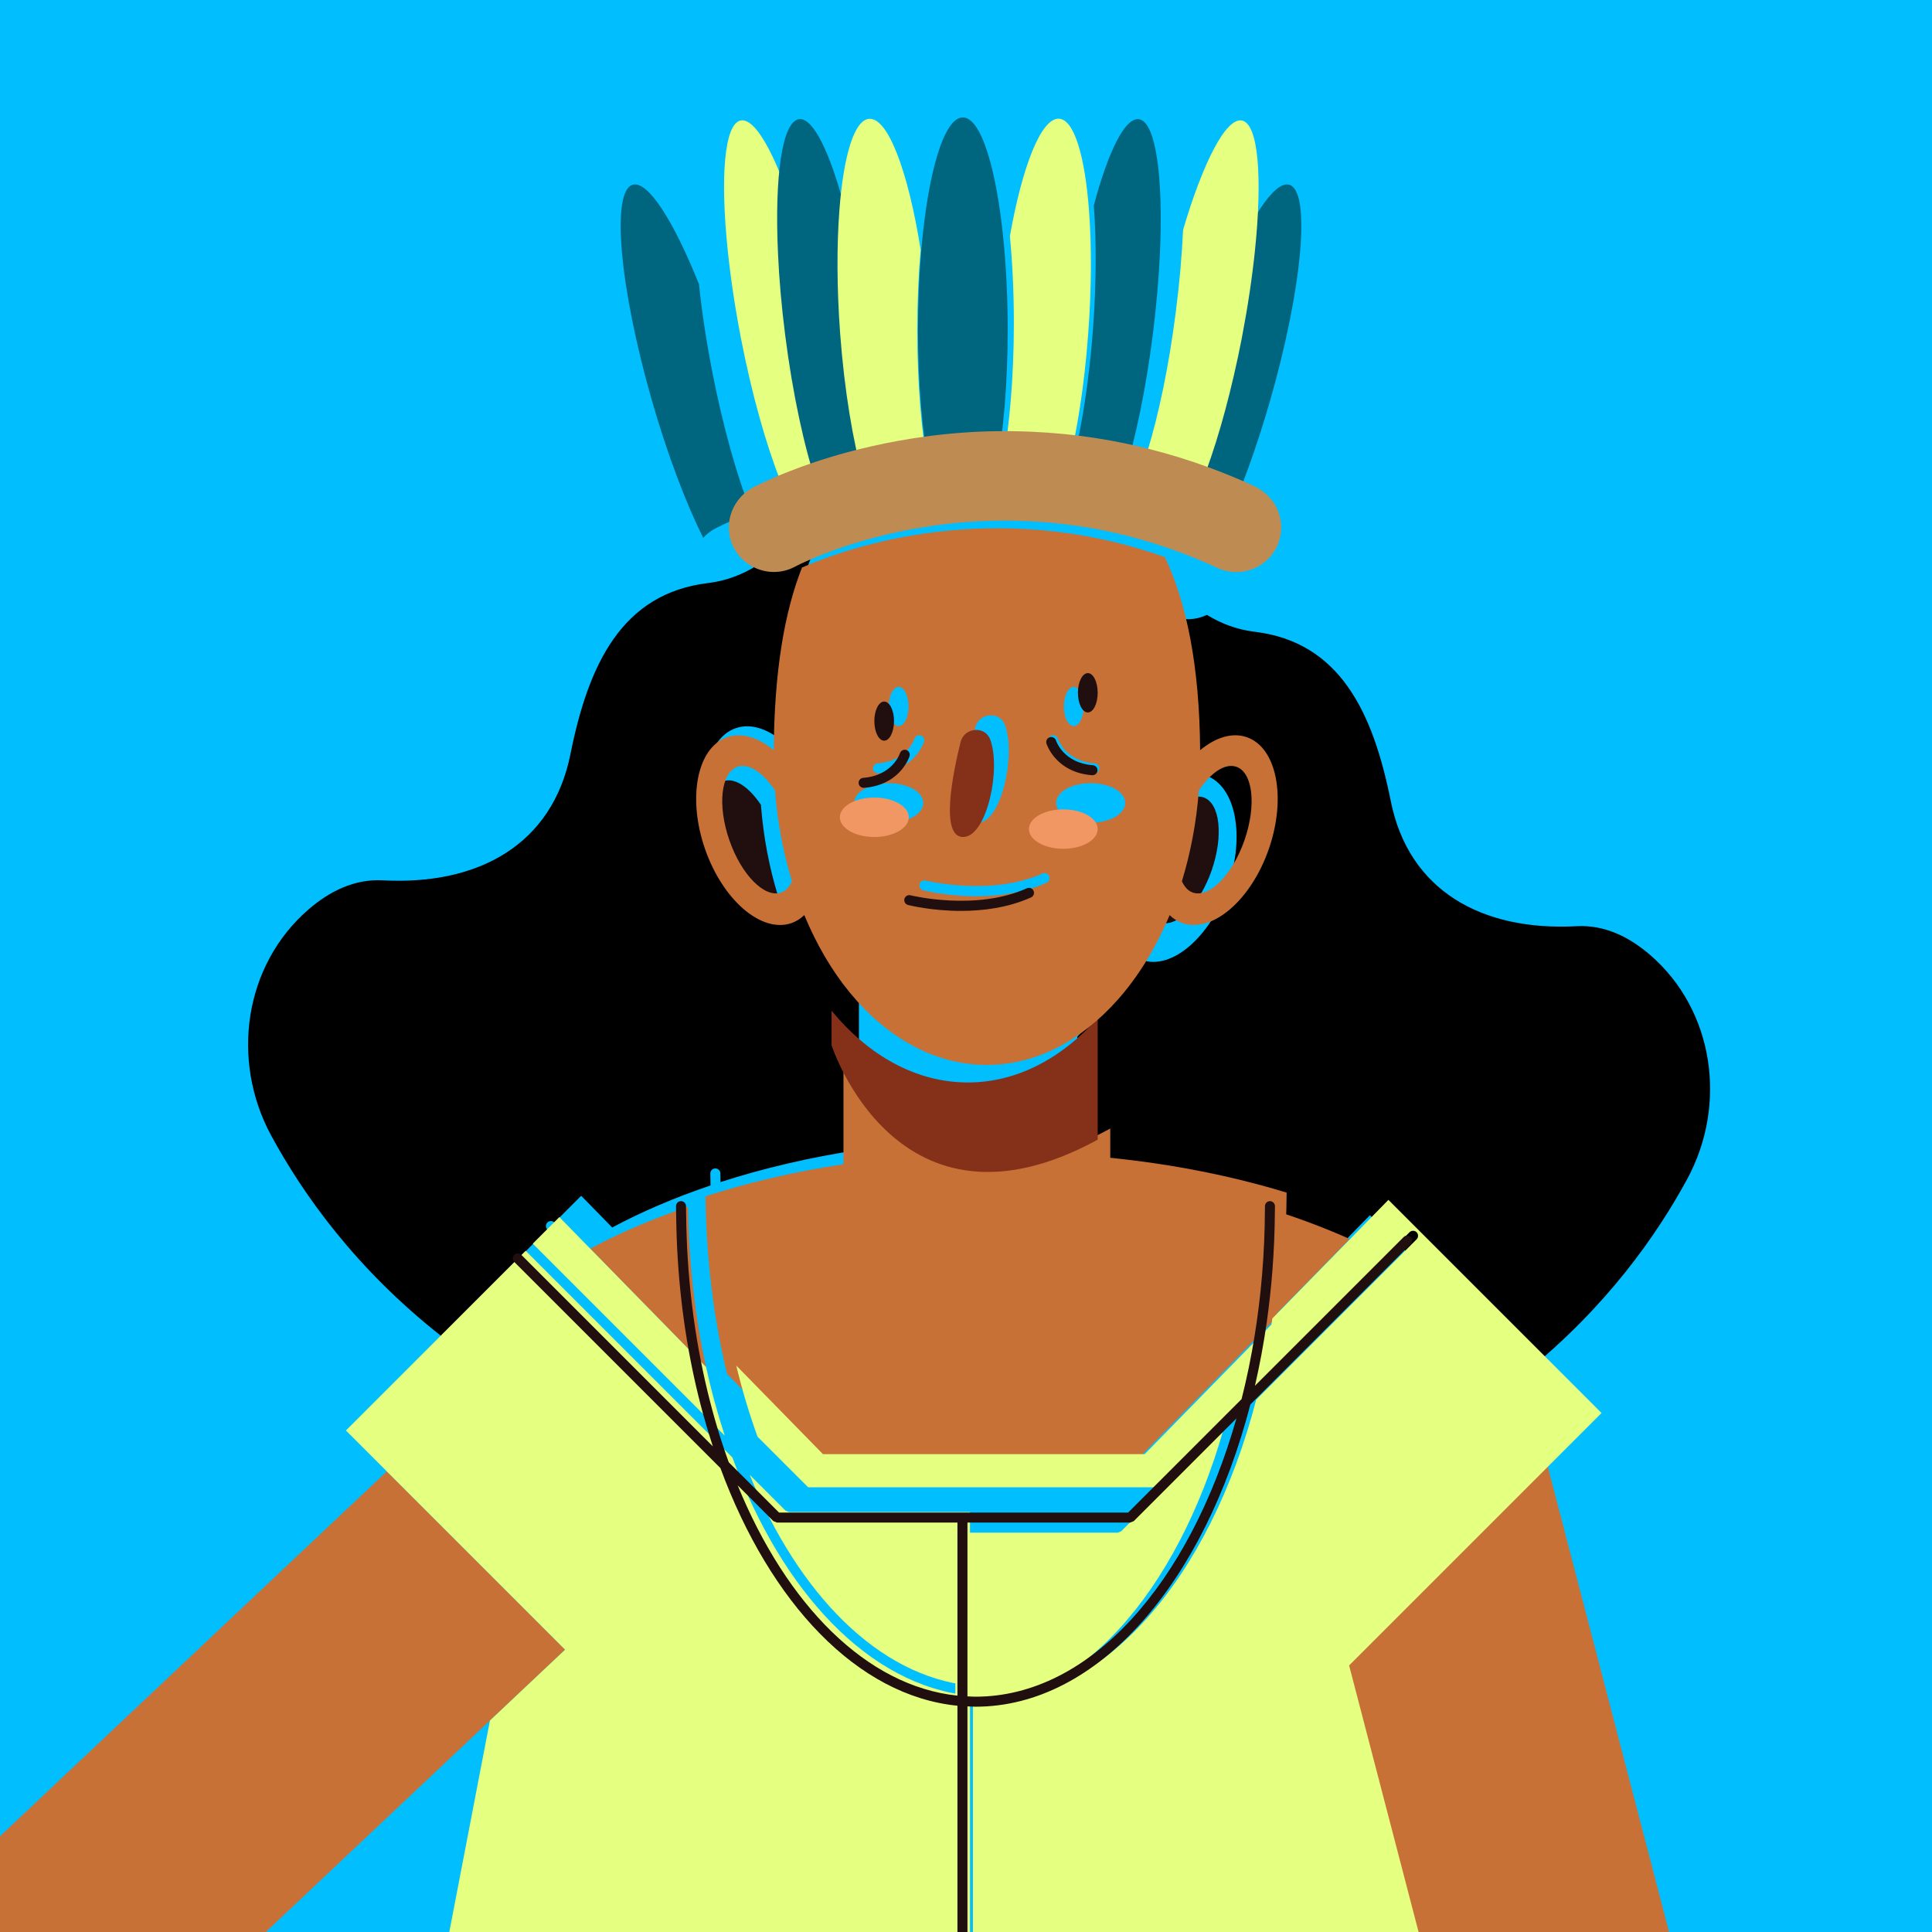 <?xml version="1.0" encoding="UTF-8" standalone="no"?>
<!-- Created with Inkscape (http://www.inkscape.org/) -->

<svg
   width="500"
   height="500"
   viewBox="0 0 500 500"
   version="1.1"
   id="svg348"
   inkscape:version="1.1 (c68e22c387, 2021-05-23)"
   sodipodi:docname="canvas.svg"
   xmlns:inkscape="http://www.inkscape.org/namespaces/inkscape"
   xmlns:sodipodi="http://sodipodi.sourceforge.net/DTD/sodipodi-0.dtd"
   xmlns="http://www.w3.org/2000/svg"
   xmlns:svg="http://www.w3.org/2000/svg">
  <sodipodi:namedview
     id="namedview350"
     pagecolor="#ffffff"
     bordercolor="#666666"
     borderopacity="1.0"
     inkscape:pageshadow="2"
     inkscape:pageopacity="0.0"
     inkscape:pagecheckerboard="true"
     inkscape:document-units="px"
     showgrid="false"
     units="px"
     scale-x="3.88"
     inkscape:showpageshadow="false"
     inkscape:zoom="0.5"
     inkscape:cx="-256"
     inkscape:cy="309"
     inkscape:window-width="1366"
     inkscape:window-height="705"
     inkscape:window-x="-8"
     inkscape:window-y="-8"
     inkscape:window-maximized="1"
     inkscape:current-layer="svg348"
     showguides="true"
     inkscape:guide-bbox="true">
    <sodipodi:guide
       position="330.926,474.544"
       orientation="0,-1"
       id="guide899" />
    <sodipodi:guide
       position="249.962,774.357"
       orientation="1,0"
       id="guide25349" />
    <sodipodi:guide
       position="520.431,0.783"
       orientation="0,-1"
       id="guide39516" />
  </sodipodi:namedview>
  <!-- Layer 1 starts here -->
  <g
     inkscape:label="Layer 1"
     inkscape:groupmode="layer"
     id="layer1">
    <rect
       style="fill:#01BEFE;stroke-width:0;stroke-miterlimit:4;stroke-dasharray:none"
       id="rect2109"
       width="500"
       height="500"
       x="0"
       y="0" />
  </g>
  <!-- Layer 1 ends here --><!-- Layer 2 starts here --><defs
     id="defs345">
    <clipPath
       clipPathUnits="userSpaceOnUse"
       id="clipPath50">
      <path
         d="m 5277.23,36063.9 c -2.39,-6.5 -870.14,-2128.1 712.73,-2981.6 60.59,-93.3 267.28,-333.2 766.79,-270.8 149.08,-143.2 343.89,-182.4 538.71,-133.1 89.69,-43.3 301.73,-124.7 554.75,-75.4 252.43,-49.3 464.46,32.1 554.15,75.4 197.19,-49.9 391.41,-8.3 538.71,133.1 499.51,-62.4 706.2,177.5 767.38,270.8 1582.85,853.5 714.55,2975.1 712.15,2981.6 -232.2,599.3 -740.07,924.2 -1260.96,1098.8 -509.61,170.5 -1031.69,196 -1311.43,194.8 -280.35,1.2 -802.43,-24.3 -1311.44,-194.8 -553.56,-185.3 -1028.72,-499.5 -1261.54,-1098.8 z"
         clip-rule="evenodd"
         id="path48" />
    </clipPath>
    <clipPath
       clipPathUnits="userSpaceOnUse"
       id="clipPath296">
      <path
         d="m 11350.3,36063.9 c -2.3,-6.5 -870.1,-2128.1 712.8,-2981.6 60.6,-93.3 267.8,-333.2 766.8,-270.8 149,-143.2 344.5,-182.4 539.3,-133.1 89.1,-43.3 301.7,-124.7 554.1,-75.4 253,-49.3 465.1,32.1 554.2,75.4 197.2,-49.9 392,-8.3 539.3,133.1 499.5,-62.4 706.2,177.5 766.8,270.8 1582.8,853.5 715.1,2975.1 712.7,2981.6 -232.8,599.3 -740.1,924.2 -1261.5,1098.8 -509.1,170.5 -1031.1,196 -1311.5,194.8 -280.3,1.2 -801.8,-24.3 -1311.4,-194.8 -553,-185.3 -1028.7,-499.5 -1261.6,-1098.8 z"
         clip-rule="evenodd"
         id="path294" />
    </clipPath>
    <clipPath
       clipPathUnits="userSpaceOnUse"
       id="clipPath4324">
      <path
         d="m 17428.2,36063.9 c -2.4,-6.5 -870.7,-2128.1 712.2,-2981.6 60.5,-93.3 267.8,-333.2 766.7,-270.8 149.7,-143.2 344.5,-182.4 539.3,-133.1 89.1,-43.3 301.8,-124.7 554.2,-75.4 253,-49.3 465.1,32.1 554.7,75.4 196.6,-49.9 391.4,-8.3 538.7,133.1 499.6,-62.4 706.3,177.5 766.8,270.8 1582.9,853.5 715.1,2975.1 712.8,2981.6 -232.9,599.3 -740.1,924.2 -1261.6,1098.8 -509,170.5 -1031.1,196 -1311.4,194.8 -280.4,1.2 -801.8,-24.3 -1311.4,-194.8 -553,-185.3 -1028.8,-499.5 -1261,-1098.8 z"
         clip-rule="evenodd"
         id="path4322" />
    </clipPath>
    <clipPath
       clipPathUnits="userSpaceOnUse"
       id="clipPath550">
      <path
         d="m 23503.7,36063.9 c -2.4,-6.5 -870.1,-2128.1 712.7,-2981.6 60.6,-93.3 267.3,-333.2 766.8,-270.8 149.1,-143.2 344.5,-182.4 539.3,-133.1 89.1,-43.3 301.2,-124.7 554.2,-75.4 252.4,-49.3 465,32.1 554.1,75.4 196.6,-49.9 391.4,-8.3 539.3,133.1 498.9,-62.4 705.6,177.5 766.8,270.8 1582.9,853.5 714.5,2975.1 712.2,2981.6 -232.3,599.3 -740.1,924.2 -1261,1098.8 -509.6,170.5 -1031.7,196 -1311.4,194.8 -280.4,1.2 -802.5,-24.3 -1311.5,-194.8 -553.5,-185.3 -1028.7,-499.5 -1261.5,-1098.8 z"
         clip-rule="evenodd"
         id="path548" />
    </clipPath>
    <clipPath
       clipPathUnits="userSpaceOnUse"
       id="clipPath806">
      <path
         d="m 29576.8,36063.9 c -2.4,-6.5 -870.1,-2128.1 712.8,-2981.6 60.5,-93.3 267.2,-333.2 766.7,-270.8 149.1,-143.2 344.5,-182.4 539.3,-133.1 89.1,-43.3 301.2,-124.7 554.2,-75.4 253,-49.3 465.1,32.1 554.1,75.4 197.2,-49.9 392,-8.3 539.3,133.1 499.6,-62.4 706.3,177.5 766.8,270.8 1582.9,853.5 715.1,2975.1 712.8,2981.6 -232.9,599.3 -740.1,924.2 -1261.6,1098.8 -509,170.5 -1031.1,196 -1311.4,194.8 -280.4,1.2 -802.4,-24.3 -1311.5,-194.8 -552.9,-185.3 -1028.7,-499.5 -1261.5,-1098.8 z"
         clip-rule="evenodd"
         id="path804" />
    </clipPath>
    <clipPath
       clipPathUnits="userSpaceOnUse"
       id="clipPath3072">
      <path
         d="m 5277.23,26303 c -2.39,-6 -870.14,-2127.5 712.73,-2981.6 60.59,-93.3 267.28,-333.2 766.79,-270.9 149.08,-142.5 343.89,-182.3 538.71,-133 89.69,-43.4 301.73,-124.8 554.75,-74.9 252.43,-49.9 464.46,31.5 554.15,74.9 197.19,-49.9 391.41,-8.3 538.71,133 499.51,-62.3 706.2,177.6 767.38,270.9 1582.85,854.1 714.55,2975.6 712.15,2981.6 -232.2,599.3 -740.07,924.2 -1260.96,1098.8 -509.61,170.4 -1031.69,196 -1311.43,195.4 -280.35,0.6 -802.43,-25 -1311.44,-195.4 -553.56,-185.3 -1028.72,-499.5 -1261.54,-1098.8 z"
         clip-rule="evenodd"
         id="path3070" />
    </clipPath>
    <clipPath
       clipPathUnits="userSpaceOnUse"
       id="clipPath2834">
      <path
         d="m 11350.3,26303 c -2.3,-6 -870.1,-2127.5 712.8,-2981.6 60.6,-93.3 267.8,-333.2 766.8,-270.9 149,-142.5 344.5,-182.3 539.3,-133 89.1,-43.4 301.7,-124.8 554.1,-74.9 253,-49.9 465.1,31.5 554.2,74.9 197.2,-49.9 392,-8.3 539.3,133 499.5,-62.3 706.2,177.6 766.8,270.9 1582.8,854.1 715.1,2975.6 712.7,2981.6 -232.8,599.3 -740.1,924.2 -1261.5,1098.8 -509.1,170.4 -1031.1,196 -1311.5,195.4 -280.3,0.6 -801.8,-25 -1311.4,-195.4 -553,-185.3 -1028.7,-499.5 -1261.6,-1098.8 z"
         clip-rule="evenodd"
         id="path2832" />
    </clipPath>
    <clipPath
       clipPathUnits="userSpaceOnUse"
       id="clipPath2552">
      <path
         d="m 17428.2,26303 c -2.4,-6 -870.7,-2127.5 712.2,-2981.6 60.5,-93.3 267.8,-333.2 766.7,-270.9 149.7,-142.5 344.5,-182.3 539.3,-133 89.1,-43.4 301.8,-124.8 554.2,-74.9 253,-49.9 465.1,31.5 554.7,74.9 196.6,-49.9 391.4,-8.3 538.7,133 499.6,-62.3 706.3,177.6 766.8,270.9 1582.9,854.1 715.1,2975.6 712.8,2981.6 -232.9,599.3 -740.1,924.2 -1261.6,1098.8 -509,170.4 -1031.1,196 -1311.4,195.4 -280.4,0.6 -801.8,-25 -1311.4,-195.4 -553,-185.3 -1028.8,-499.5 -1261,-1098.8 z"
         clip-rule="evenodd"
         id="path2550" />
    </clipPath>
    <clipPath
       clipPathUnits="userSpaceOnUse"
       id="clipPath2074">
      <path
         d="m 23503.7,26303 c -2.4,-6 -870.1,-2127.5 712.7,-2981.6 60.6,-93.3 267.3,-333.2 766.8,-270.9 149.1,-142.5 344.5,-182.3 539.3,-133 89.1,-43.4 301.2,-124.8 554.2,-74.9 252.4,-49.9 465,31.5 554.1,74.9 196.6,-49.9 391.4,-8.3 539.3,133 498.9,-62.3 705.6,177.6 766.8,270.9 1582.9,854.1 714.5,2975.6 712.2,2981.6 -232.3,599.3 -740.1,924.2 -1261,1098.8 -509.6,170.4 -1031.7,196 -1311.4,195.4 -280.4,0.6 -802.5,-25 -1311.5,-195.4 -553.5,-185.3 -1028.7,-499.5 -1261.5,-1098.8 z"
         clip-rule="evenodd"
         id="path2072" />
    </clipPath>
    <clipPath
       clipPathUnits="userSpaceOnUse"
       id="clipPath2314">
      <path
         d="m 29576.8,26303 c -2.4,-6 -870.1,-2127.5 712.8,-2981.6 60.5,-93.3 267.2,-333.2 766.7,-270.9 149.1,-142.5 344.5,-182.3 539.3,-133 89.1,-43.4 301.2,-124.8 554.2,-74.9 253,-49.9 465.1,31.5 554.1,74.9 197.2,-49.9 392,-8.3 539.3,133 499.6,-62.3 706.3,177.6 766.8,270.9 1582.9,854.1 715.1,2975.6 712.8,2981.6 -232.9,599.3 -740.1,924.2 -1261.6,1098.8 -509,170.4 -1031.1,196 -1311.4,195.4 -280.4,0.6 -802.4,-25 -1311.5,-195.4 -552.9,-185.3 -1028.7,-499.5 -1261.5,-1098.8 z"
         clip-rule="evenodd"
         id="path2312" />
    </clipPath>
    <clipPath
       clipPathUnits="userSpaceOnUse"
       id="clipPath4054">
      <path
         d="m 5277.23,16370.4 c -2.39,-5.9 -870.14,-2128.1 712.73,-2981.6 60.59,-93.3 267.28,-333.2 766.79,-270.9 149.08,-143.1 343.89,-182.3 538.71,-133 89.69,-43.4 301.73,-124.7 554.75,-75.4 252.43,-49.3 464.46,32 554.15,75.4 197.19,-49.9 391.41,-8.3 538.71,133 499.51,-62.3 706.2,177.6 767.38,270.9 1582.85,853.5 714.55,2975.7 712.15,2981.6 -232.2,599.3 -740.07,924.2 -1260.96,1098.8 -509.61,170.5 -1031.69,196 -1311.43,195.4 -280.35,0.6 -802.43,-24.9 -1311.44,-195.4 -553.56,-185.3 -1028.72,-499.5 -1261.54,-1098.8 z"
         clip-rule="evenodd"
         id="path4052" />
    </clipPath>
    <clipPath
       clipPathUnits="userSpaceOnUse"
       id="clipPath4856">
      <path
         d="m 11350.3,16370.4 c -2.3,-5.9 -870.1,-2128.1 712.8,-2981.6 60.6,-93.3 267.8,-333.2 766.8,-270.9 149,-143.1 344.5,-182.3 539.3,-133 89.1,-43.4 301.7,-124.7 554.1,-75.4 253,-49.3 465.1,32 554.2,75.4 197.2,-49.9 392,-8.3 539.3,133 499.5,-62.3 706.2,177.6 766.8,270.9 1582.8,853.5 715.1,2975.7 712.7,2981.6 -232.8,599.3 -740.1,924.2 -1261.5,1098.8 -509.1,170.5 -1031.1,196 -1311.5,195.4 -280.3,0.6 -801.8,-24.9 -1311.4,-195.4 -553,-185.3 -1028.7,-499.5 -1261.6,-1098.8 z"
         clip-rule="evenodd"
         id="path4854" />
    </clipPath>
    <clipPath
       clipPathUnits="userSpaceOnUse"
       id="clipPath3310">
      <path
         d="m 17428.2,16370.4 c -2.4,-5.9 -870.7,-2128.1 712.2,-2981.6 60.5,-93.3 267.8,-333.2 766.7,-270.9 149.7,-143.1 344.5,-182.3 539.3,-133 89.1,-43.4 301.8,-124.7 554.2,-75.4 253,-49.3 465.1,32 554.7,75.4 196.6,-49.9 391.4,-8.3 538.7,133 499.6,-62.3 706.3,177.6 766.8,270.9 1582.9,853.5 715.1,2975.7 712.8,2981.6 -232.9,599.3 -740.1,924.2 -1261.6,1098.8 -509,170.5 -1031.1,196 -1311.4,195.4 -280.4,0.6 -801.8,-24.9 -1311.4,-195.4 -553,-185.3 -1028.8,-499.5 -1261,-1098.8 z"
         clip-rule="evenodd"
         id="path3308" />
    </clipPath>
    <clipPath
       clipPathUnits="userSpaceOnUse"
       id="clipPath3564">
      <path
         d="m 23503.7,16370.4 c -2.4,-5.9 -870.1,-2128.1 712.7,-2981.6 60.6,-93.3 267.3,-333.2 766.8,-270.9 149.1,-143.1 344.5,-182.3 539.3,-133 89.1,-43.4 301.2,-124.7 554.2,-75.4 252.4,-49.3 465,32 554.1,75.4 196.6,-49.9 391.4,-8.3 539.3,133 498.9,-62.3 705.6,177.6 766.8,270.9 1582.9,853.5 714.5,2975.7 712.2,2981.6 -232.3,599.3 -740.1,924.2 -1261,1098.8 -509.6,170.5 -1031.7,196 -1311.4,195.4 -280.4,0.6 -802.5,-24.9 -1311.5,-195.4 -553.5,-185.3 -1028.7,-499.5 -1261.5,-1098.8 z"
         clip-rule="evenodd"
         id="path3562" />
    </clipPath>
    <clipPath
       clipPathUnits="userSpaceOnUse"
       id="clipPath3818">
      <path
         d="m 29576.8,16370.4 c -2.4,-5.9 -870.1,-2128.1 712.8,-2981.6 60.5,-93.3 267.2,-333.2 766.7,-270.9 149.1,-143.1 344.5,-182.3 539.3,-133 89.1,-43.4 301.2,-124.7 554.2,-75.4 253,-49.3 465.1,32 554.1,75.4 197.2,-49.9 392,-8.3 539.3,133 499.6,-62.3 706.3,177.6 766.8,270.9 1582.9,853.5 715.1,2975.7 712.8,2981.6 -232.9,599.3 -740.1,924.2 -1261.6,1098.8 -509,170.5 -1031.1,196 -1311.4,195.4 -280.4,0.6 -802.4,-24.9 -1311.5,-195.4 -552.9,-185.3 -1028.7,-499.5 -1261.5,-1098.8 z"
         clip-rule="evenodd"
         id="path3816" />
    </clipPath>
    <clipPath
       clipPathUnits="userSpaceOnUse"
       id="clipPath1044">
      <path
         d="m 5277.23,6609.5 c -2.39,-6 -870.14,-2127.6 712.73,-2981.1 60.59,-93.8 267.28,-333.8 766.79,-271.4 149.08,-142.5 343.89,-181.7 538.71,-133 89.69,-43.4 301.73,-124.8 554.75,-74.9 252.43,-49.9 464.46,31.5 554.15,74.9 197.19,-49.3 391.41,-8.4 538.71,133 499.51,-62.4 706.2,177.6 767.38,271.4 1582.85,853.5 714.55,2975.1 712.15,2981.1 -232.2,599.2 -740.07,924.1 -1260.96,1098.8 -509.61,170.4 -1031.69,196.6 -1311.43,195.4 -280.35,1.2 -802.43,-25 -1311.44,-195.4 C 5985.21,7522.9 5510.05,7208.7 5277.23,6609.5 Z"
         clip-rule="evenodd"
         id="path1042" />
    </clipPath>
    <clipPath
       clipPathUnits="userSpaceOnUse"
       id="clipPath4578">
      <path
         d="m 11350.3,6609.5 c -2.3,-6 -870.1,-2127.6 712.8,-2981.1 60.6,-93.8 267.8,-333.8 766.8,-271.4 149,-142.5 344.5,-181.7 539.3,-133 89.1,-43.4 301.7,-124.8 554.1,-74.9 253,-49.9 465.1,31.5 554.2,74.9 197.2,-49.3 392,-8.4 539.3,133 499.5,-62.4 706.2,177.6 766.8,271.4 1582.8,853.5 715.1,2975.1 712.7,2981.1 -232.8,599.2 -740.1,924.1 -1261.5,1098.8 -509.1,170.4 -1031.1,196.6 -1311.5,195.4 -280.3,1.2 -801.8,-25 -1311.4,-195.4 -553,-185.4 -1028.7,-499.6 -1261.6,-1098.8 z"
         clip-rule="evenodd"
         id="path4576" />
    </clipPath>
    <clipPath
       clipPathUnits="userSpaceOnUse"
       id="clipPath1832">
      <path
         d="m 17428.2,6609.5 c -2.4,-6 -870.7,-2127.6 712.2,-2981.1 60.5,-93.8 267.8,-333.8 766.7,-271.4 149.7,-142.5 344.5,-181.7 539.3,-133 89.1,-43.4 301.8,-124.8 554.2,-74.9 253,-49.9 465.1,31.5 554.7,74.9 196.6,-49.3 391.4,-8.4 538.7,133 499.6,-62.4 706.3,177.6 766.8,271.4 1582.9,853.5 715.1,2975.1 712.8,2981.1 -232.9,599.2 -740.1,924.1 -1261.6,1098.8 -509,170.4 -1031.1,196.6 -1311.4,195.4 -280.4,1.2 -801.8,-25 -1311.4,-195.4 -553,-185.4 -1028.8,-499.6 -1261,-1098.8 z"
         clip-rule="evenodd"
         id="path1830" />
    </clipPath>
    <clipPath
       clipPathUnits="userSpaceOnUse"
       id="clipPath1582">
      <path
         d="m 23503.7,6609.5 c -2.4,-6 -870.1,-2127.6 712.7,-2981.1 60.6,-93.8 267.3,-333.8 766.8,-271.4 149.1,-142.5 344.5,-181.7 539.3,-133 89.1,-43.4 301.2,-124.8 554.2,-74.9 252.4,-49.9 465,31.5 554.1,74.9 196.6,-49.3 391.4,-8.4 539.3,133 498.9,-62.4 705.6,177.6 766.8,271.4 1582.9,853.5 714.5,2975.1 712.2,2981.1 -232.3,599.2 -740.1,924.1 -1261,1098.8 -509.6,170.4 -1031.7,196.6 -1311.4,195.4 -280.4,1.2 -802.5,-25 -1311.5,-195.4 -553.5,-185.4 -1028.7,-499.6 -1261.5,-1098.8 z"
         clip-rule="evenodd"
         id="path1580" />
    </clipPath>
    <clipPath
       clipPathUnits="userSpaceOnUse"
       id="clipPath1324">
      <path
         d="m 29576.8,6609.5 c -2.4,-6 -870.1,-2127.6 712.8,-2981.1 60.5,-93.8 267.2,-333.8 766.7,-271.4 149.1,-142.5 344.5,-181.7 539.3,-133 89.1,-43.4 301.2,-124.8 554.2,-74.9 253,-49.9 465.1,31.5 554.1,74.9 197.2,-49.3 392,-8.4 539.3,133 499.6,-62.4 706.3,177.6 766.8,271.4 1582.9,853.5 715.1,2975.1 712.8,2981.1 -232.9,599.2 -740.1,924.1 -1261.6,1098.8 -509,170.4 -1031.1,196.6 -1311.4,195.4 -280.4,1.2 -802.4,-25 -1311.5,-195.4 -552.9,-185.4 -1028.7,-499.6 -1261.5,-1098.8 z"
         clip-rule="evenodd"
         id="path1322" />
    </clipPath>
    <clipPath
       clipPathUnits="userSpaceOnUse"
       id="clipPath3574">
      <path
         d="m 9521.88,6263.79 c 95.55,-98.42 171.63,-121.41 266.98,0 112.38,-4.69 180.14,-77.48 229.64,-178.05 -95.27,-344.73 -564.56,-399.4 -684.55,0 63.34,83.48 126.36,156.07 187.93,178.05"
         id="path3572" />
    </clipPath>
    <clipPath
       clipPathUnits="userSpaceOnUse"
       id="clipPath3372">
      <path
         d="m 9524.57,5675.14 307.44,4.1 c 49.03,65.42 0.83,289.01 12.31,487.8 l -336.15,-20.5 c 2.58,-194.58 -36.89,-405.82 16.4,-471.4 m 541.13,-1276.74 -377.15,-27.08 -4.11,-73.53 -257.51,-11.18 5.32,79.79 h -209.8 c 74.89,548.19 145.66,1022.91 285.72,1305.09 l 323.84,7.75 c 104.55,-196.15 259.49,-712.43 233.69,-1280.84"
         id="path3370" />
    </clipPath>
    <clipPath
       clipPathUnits="userSpaceOnUse"
       id="clipPath3418">
      <path
         d="m 9594.43,5858.36 -25.21,-84.26 -4.62,-15.31 -26.02,-86.5 252.77,10.54 3.67,13.09 4.31,15.48 45.16,160.37 -250.06,-13.41 m 203.46,-194.2 -20.42,-94.31 -1.6,-7.66 -4.46,-20.59 -9.11,-41.96 -146.48,-676.11 -14.2,-65.59 -2.4,-11.17 -1.75,-7.83 -21.07,-97.17 -11.8,-54.57 -11.97,-55.06 -3.35,-15.64 -8.31,-38.3 -360.78,71.02 c 2.39,13.24 4.61,26.48 7.17,39.73 0.81,5.27 1.75,10.37 2.72,15.64 3.83,20.42 7.81,40.85 11.81,61.11 2.71,14.37 5.58,28.72 8.61,42.93 5.58,28.57 11.49,56.97 17.71,85.05 0.48,2.72 1.11,5.27 1.76,7.82 1.28,6.23 2.55,12.44 3.98,18.51 3.2,14.37 6.39,28.56 9.58,42.76 60.01,259.47 136.44,498.35 237.29,706.13 8.46,17.39 17.07,34.62 25.85,51.54 3.03,5.9 6.22,11.81 9.26,17.71 1.27,2.39 2.54,4.95 3.82,7.34 3.35,6.22 6.7,12.45 10.22,18.67 h 267.92"
         id="path3416" />
    </clipPath>
    <clipPath
       clipPathUnits="userSpaceOnUse"
       id="clipPath1414">
      <path
         d="m 7337.48,1900.74 -301.12,291.83 c -69.1,254.59 -176.66,414.67 -363.78,431.3 -10.22,52.79 -10.24,107.12 -1.61,162.75 l -80.04,1.6 c -3.04,-53.43 0.78,-103.92 -39.26,-154.69 -54.96,-16.11 -100.16,-11.53 -130.33,-37.05 l 64.33,-209.47 292.07,-277.15 -15.7,370.61 234.53,-348.06 c 51.46,-110.99 167.28,-193.02 302.91,-281.01 -12.96,-43.62 -13.06,-92.34 5.39,-110.27 8.43,1.44 12.83,8.31 14.13,19.34 -1.02,-13.27 2.93,-22.82 9.94,-30.08 9.28,6.14 12.06,17.62 11,32.23 5.86,-15.44 13.94,-25.78 25.12,-29 8.71,8.33 9.59,19.9 4.72,33.83 5.1,-12.4 12.62,-20.41 25.11,-19.33 18.3,12.76 3.21,56.33 -7.85,87.82 21.91,-6.07 51.39,-20.22 58.1,-1.61 -33.01,26.68 -80.28,59.77 -107.66,66.41 m -953.35,657.07 28.26,-109.57 c -64.42,-149.31 -131.79,-284.92 -194.67,-389.95 -75.17,-90.51 -185.16,-170.28 -307.81,-235.24 l -7.85,24.17 7.85,-24.17 c 12.1,-66.13 -9.3,-137.49 -31.36,-181.55 -9.74,1.23 9.33,54.09 4.18,87.02 -12.49,-27.97 -33.13,-84.79 -42.91,-84.87 -9.17,7.07 4.72,60.33 13.61,95.61 l -56.53,-71.97 c -13.12,10.43 11.5,64.89 30.35,100.97 l -60.71,-78.41 c -12.51,14.37 32.91,94.48 63.85,138.57 -29.03,-13.01 -65.01,-30.38 -77.46,-19.34 44.36,31.31 99.3,67.47 141.28,62.31 l 307.81,306.14 c 55.7,150.79 97.45,276.81 182.11,380.28"
         id="path1412" />
    </clipPath>
    <clipPath
       clipPathUnits="userSpaceOnUse"
       id="clipPath1478">
      <path
         d="m 6962.32,3215.39 -2.12,-10.54 -7.8,-37.95 -2.63,-12.81 -21.61,-105.9 -2.64,-13.06 -1.64,-8.17 -5.14,-24.74 -4.03,-19.48 -2.5,-12.57 -7.92,-39.06 c 0,0 -12.18,-5.65 -30.52,-14.32 -3.64,-1.76 -7.54,-3.52 -11.56,-5.53 -12.32,-5.77 -26.51,-12.56 -41.33,-19.46 -7.54,-3.53 -15.2,-7.17 -22.86,-10.81 -48.37,-22.74 -95.6,-44.85 -97.86,-45.6 l -180.65,-31.4 -4.65,72.22 -153.87,-17.33 c 0,0 -1.52,10.55 -3.9,26.88 -0.51,4.03 -1.13,8.42 -1.88,13.07 -3.77,26.25 -8.81,61.42 -13.07,92.2 -0.63,4.4 -1.26,8.79 -1.89,12.94 -4.26,30.65 -7.54,54.4 -7.54,55.9 0,4.78 167.97,92.71 167.97,92.71 l -56.54,47.11 5.4,15.2 4.41,12.56 17.83,50.88 11.18,31.65 4.39,12.31 24.88,70.85 1,2.77 2.77,-0.26 56.66,-5.89 39.31,-4.03 50,-5.14 246.97,-25.51 -17.84,-65.7 -3.27,-12.18 -7.41,-27.26 -6.03,-21.99 39.32,-5.53 20.85,-3 27.76,-4.03"
         id="path1476" />
    </clipPath>
    <clipPath
       clipPathUnits="userSpaceOnUse"
       id="clipPath1694">
      <path
         d="M 7098.11,1455.66 6991.34,917.48 c -183.16,-15.171 -303.05,19.942 -398.21,55.051 -143.31,52.879 -230.51,105.759 -393.2,-13.16 l -116.2,486.629 60.17,181.62 27.88,84.05 2.15,6.44 5.65,17.28 4.27,12.63 15.2,45.89 151.62,457.74 -144.46,125.69 c 20.59,24.49 40.07,48.21 59.42,71.15 40.07,47.44 79.52,91.14 126.62,129.29 3.27,2.71 6.67,5.42 10.05,7.87 4.02,3.35 8.17,6.44 12.44,9.41 1.64,1.42 3.39,2.58 5.02,3.87 9.05,6.31 18.22,12.63 27.9,18.69 9.54,6.05 19.34,11.85 29.64,17.53 79.39,-103.25 192.2,-136 305.63,-4.25 l 17.97,-13.93 28.51,-22.04 5.03,-3.87 12.81,-9.93 10.18,-7.72 63.18,-48.86 73.87,-56.98 -131.9,-235.26 13.56,-30.29 5.66,-12.5 2.39,-5.28 5.64,-12.64 101.51,-226.1 -25.13,-77.34 43.6,-136.25 15.82,-49.51 4.03,-12.63 4.64,-14.56 2.14,-6.45 5.02,-15.85 4.15,-12.89 16.7,-52.34 35.8,-112.02"
         id="path1692" />
    </clipPath>
  </defs>
  <g
     id="g602"
     transform="matrix(0.192,0,0,-0.192,-2680.086,2937.493)" />
  <g
     id="g622"
     transform="matrix(0.191,0,0,-0.191,-2680.086,2937.493)" />
  <g
     id="g1784"
     transform="matrix(0.301,0,0,-0.301,-4498.394,1944.075)" />
  <g
     id="g102110">
    <g
       id="g244"
       transform="matrix(0.083,0,0,-0.083,-1052.519,1481.083)">
      <path
         d="m 15196.7,16298.1 c 0.2,0.1 0.4,0.1 0.6,0.1 -0.2,0.6 -0.4,1.2 -0.6,1.8 0,-0.6 0,-1.3 0,-1.9"
         style="fill:#000000;fill-opacity:1;fill-rule:nonzero;stroke:none"
         id="path246" />
    </g>
    <g
       id="g248"
       transform="matrix(0.084,0,0,-0.084,-1052.519,1481.083)">
      <path
         d="m 15501.3,16298.7 c 0.2,0.1 0.3,0.1 0.4,0.1 -0.1,0.4 -0.1,0.8 -0.2,1.2 -0.1,-0.4 -0.1,-0.8 -0.2,-1.3"
         style="fill:#000000;fill-opacity:1;fill-rule:nonzero;stroke:none"
         id="path250" />
    </g>
    <g
       id="g252"
       transform="matrix(0.092,0,0,-0.092,-1052.519,1481.083)">
      <path
         d="m 14729.6,14368.6 c -42.3,19.6 -84.2,36.4 -125.4,51.1 60.6,-128.2 96.5,-303.7 98.3,-538.9 42.8,35.5 89.3,50.5 130.2,36.4 83.6,-29.1 111.2,-168.7 61.6,-312 -49.7,-143.3 -157.8,-236 -241.5,-207 -13.4,4.7 -25.2,12.4 -35.6,22.3 -38.2,-92 -87.8,-172.6 -146.2,-238 v -340.6 -81.7 c 176.5,-18 342.6,-51.4 493,-97.4 0,4.6 0.2,9.1 0.2,13.7 0,7.7 6.3,14 14,14 7.8,0 14,-6.3 14,-14 0,-7.5 -0.2,-14.8 -0.3,-22.2 71.1,-22.8 138.4,-48.6 201.6,-76.8 l 100.6,102.8 440.1,-440.1 c 225.3,182.6 366.8,383.7 452.6,542.2 113.2,209.3 75.6,474.6 -104.6,630.1 -58.7,50.7 -128,85 -206.3,80.8 -268.7,-14.5 -472.9,101.1 -523.1,351.6 -50.1,250.4 -143.3,447.8 -383.3,476.7 -51.4,6.2 -95.6,24 -134,47.5 -16.7,-7.9 -34.9,-12.2 -53.4,-12.2 -17.7,0 -35.4,3.8 -52.5,11.7"
         style="fill:#000000;fill-opacity:1;fill-rule:nonzero;stroke:none"
         id="path254" />
    </g>
    <g
       id="g256"
       transform="matrix(0.082,0,0,-0.082,-1052.519,1481.083)">
      <path
         d="m 14563.1,14203.6 c 6.2,6.2 16.3,6.2 22.5,0 l 84.3,84.3 97.9,-100 c 93.4,50 197.5,94.5 310.2,132.7 -0.2,12.6 -0.6,25.1 -0.6,37.8 0,8.8 7.1,15.9 15.9,15.9 8.8,0 15.9,-7.1 15.9,-15.9 0,-9.1 0.3,-18.1 0.4,-27.1 134.8,43.5 281.5,77.9 436.8,101.6 v 412.5 109.7 c -57.3,69.5 -106.1,152.9 -144.8,246 -11.9,-11.2 -25.2,-20 -40.4,-25.2 -94.8,-32.9 -217.1,72.1 -273.4,234.4 -56.3,162.3 -25,320.5 69.7,353.4 46.3,16 99,-0.9 147.5,-41.2 1.7,249.6 34,437.5 89.4,577.5 -26.2,-11.5 -42.1,-19.6 -45.7,-21.6 -40.9,-21.6 -87.4,-20.7 -126.3,-2.5 -43.6,-26.8 -93.9,-47.1 -152.3,-54.1 -271.9,-32.7 -377.3,-256.4 -434.2,-540 -56.8,-283.7 -288.2,-414.6 -592.4,-398.2 -88.8,4.7 -167.2,-34.1 -233.8,-91.5 -204.1,-176.2 -246.7,-476.6 -118.4,-713.8 100.1,-184.9 267.3,-421 536.3,-632.6 l 335.5,335.4 c -6.1,6.2 -6.1,16.3 0,22.5"
         style="fill:#000000;fill-opacity:1;fill-rule:nonzero;stroke:none"
         id="path258" />
    </g>
    <g
       id="g364"
       transform="matrix(0.086,0,0,-0.086,-1052.519,1481.083)"
       style="fill:#c87137">
      <path
         d="m 16300,13493.5 c -67.8,30.2 -139.9,57.9 -216.2,82.4 -1.1,-113 -9.6,-223 -24.8,-328.7 l 241,246.3"
         style="fill:#c87137;fill-opacity:1;fill-rule:nonzero;stroke:none"
         id="path366" />
    </g>
    <path
       d="m 178.066,312.315 c -9.196,3.111 -17.691,6.746 -25.315,10.832 l 29.981,30.634 c -2.845,-12.984 -4.465,-26.943 -4.666,-41.466"
       style="fill:#c87137;fill-opacity:1;fill-rule:nonzero;stroke:none;stroke-width:0.081"
       id="path368" />
    <g
       id="g370"
       transform="matrix(0.085,0,0,-0.085,-1052.519,1481.083)"
       style="fill:#c87137">
      <path
         d="m 14859.6,12972.2 h 977.7 l 431.5,440.9 c 19.6,121.4 30.4,248.8 31.2,380.2 -163.8,50.2 -344.7,86.5 -537,106.1 v 89 c -612.3,-334 -812.3,288.2 -812.3,288.2 v -396.7 c -149.3,-22.8 -290.4,-55.8 -420,-97.7 2,-191 24.9,-373.4 65.5,-540.7 l 263.4,-269.3"
         style="fill:#c87137;fill-opacity:1;fill-rule:nonzero;stroke:none"
         id="path372" />
    </g>
    <g
       id="g386"
       transform="matrix(0.085,0,0,-0.085,-1052.519,1481.083)"
       style="fill:#e5ff80;fill-opacity:1">
      <path
         d="m 14888.2,12997.1 -264,269.8 c 18.2,-75.4 39.9,-147.9 64.8,-216.6 l 154.1,-154.1 h 1069.4 l 347.3,347.5 c 16,62.9 29.4,128.2 40.2,195.2 l -432.3,-441.8 h -979.5"
         style="fill:#e5ff80;fill-opacity:1;fill-rule:nonzero;stroke:none"
         id="path388" />
    </g>
    <g
       id="g390"
       transform="matrix(0.084,0,0,-0.084,-1052.519,1481.083)"
       style="fill:#e5ff80;fill-opacity:1">
      <path
         d="m 16300,13229.9 -315.5,-315.5 -10.8,-4.5 h -500.3 v -534.2 c 8.2,-0.4 16.4,-1 24.7,-1 352.7,0 658.1,349.7 801.9,855.2"
         style="fill:#e5ff80;fill-opacity:1;fill-rule:nonzero;stroke:none"
         id="path392" />
    </g>
    <path
       d="m 251.037,391.322 h -46.834 l -0.919,-0.379 -9.268,-9.268 c 12.742,31.061 33.423,52.081 57.021,54.555 v -44.908"
       style="fill:#e5ff80;fill-opacity:1;fill-rule:nonzero;stroke:none;stroke-width:0.081"
       id="path394" />
    <g
       id="g396"
       transform="matrix(0.093,0,0,-0.093,-1052.519,1481.083)"
       style="fill:#c87137">
      <path
         d="m 15404.7,9914.9 -0.6,-0.17 29.4,-110.5 128.2,-491.5 c 0.7,0.26 1.6,0.61 2.5,0.78 l 139.4,-524.12 21.3,-80.02 c 13.7,4.67 28.1,7.69 43.4,7.69 h 531.7 l -223.4,1377.74 c -0.1,0.7 -0.2,1.4 -0.3,2.1 l -0.8,5.3 h -0.3 c -3.5,21.2 -7.7,42.4 -13.2,63.6 l -438.5,1682.4 -573.3,-573.2 354.5,-1360.1"
         style="fill:#c87137;fill-opacity:1;fill-rule:nonzero;stroke:none"
         id="path398" />
    </g>
    <path
       d="m 158.828,629.675 c -0.185,-0.105 -0.387,-0.201 -0.572,-0.298 0,-0.024 0,-0.041 -0.008,-0.056 0.193,0.113 0.395,0.234 0.58,0.355 z M -2.927,567.649 91.128,630.932 123.906,652.983 c 3.055,2.555 6.818,5.392 11.106,8.366 4.183,2.893 8.865,5.916 13.879,8.922 20.358,12.202 38.436,19.472 40.378,16.248 1.435,-2.41 -6.472,-10.51 -18.996,-19.528 18.295,10.171 33.117,15.885 34.793,13.097 1.386,-2.313 -6.609,-9.808 -19.359,-18.738 -2.402,-1.684 -4.973,-3.425 -7.689,-5.19 3.208,1.846 6.335,3.578 9.349,5.19 17.336,9.26 30.626,14.322 32.133,11.807 0.959,-1.604 -3.079,-5.996 -10.381,-11.807 -7.391,-5.883 -18.126,-13.218 -30.433,-20.6 -0.975,-0.58 -1.934,-1.144 -2.901,-1.709 18.763,9.277 35.196,15.152 40.934,14.83 l 1.088,-3.611 c -4.07,-5.15 -19.012,-14.902 -37.727,-24.308 -9.252,-4.65 -18.029,-8.882 -25.355,-12.089 15.547,-4.223 27.032,-10.042 26.185,-13.459 -0.903,-3.659 -15.587,-3.167 -32.802,1.08 -2.684,0.669 -5.255,1.386 -7.705,2.136 l -36.784,-37.735 -50.138,-51.444 73.309,-69.159 19.456,-18.343 -46.141,-46.141 -100.357,94.659 C -26.452,500.174 -27.653,541.455 -2.935,567.657 l 0.008,-0.008"
       style="fill:#c87137;fill-opacity:1;fill-rule:nonzero;stroke:none;stroke-width:0.081"
       id="path404" />
    <path
       d="m 182.732,353.781 -29.981,-30.634 -7.987,-8.164 -6.883,6.875 49.695,49.695 c -1.87,-5.682 -3.498,-11.614 -4.844,-17.771"
       style="fill:#e5ff80;fill-opacity:1;fill-rule:nonzero;stroke:none;stroke-width:0.081"
       id="path406" />
    <path
       d="m 126.791,445.281 -23.171,120.603 36.784,37.735 c 2.45,-0.75 5.021,-1.467 7.705,-2.136 17.215,-4.247 31.9,-4.739 32.802,-1.08 0.846,3.417 -10.639,9.236 -26.185,13.459 7.326,3.208 16.103,7.439 25.355,12.089 18.714,9.405 33.657,19.157 37.727,24.308 L 251.037,540.408 V 438.841 C 225.045,436.246 202.47,412.213 189.543,377.194 l -53.499,-53.499 -27.378,27.378 -19.141,19.141 10.582,10.582 46.141,46.141 -19.456,18.343"
       style="fill:#e5ff80;fill-opacity:1;fill-rule:nonzero;stroke:none;stroke-width:0.081"
       id="path408" />
    <g
       id="g410"
       transform="matrix(0.09,0,0,-0.09,-1052.519,1481.083)"
       style="fill:#e5ff80;fill-opacity:1">
      <path
         d="m 15583.9,12900.7 -230.5,-235.5 c -8.8,-61.6 -20.1,-121.7 -33.5,-180 l 427.9,427.9 c 5.6,5.6 14.8,5.6 20.4,0 5.5,-5.6 5.5,-14.8 0,-20.4 l -461.4,-461.4 c -132.6,-511.3 -437.3,-870 -791.3,-870 -7.8,0 -15.5,0.6 -23.2,1 v -1125 l 420.6,-1337.71 c 0.5,-1.43 -0.4,-2.77 -0.4,-4.29 h 1337.7 l -144.3,542.35 c -0.9,-0.17 -1.8,-0.53 -2.6,-0.8 l -132.6,508.65 -30.5,114.3 0.7,0.2 -366.8,1407.4 593.2,593.2 132.7,132.7 -161.5,161.5 -451.4,451.4 -103.2,-105.5"
         style="fill:#e5ff80;fill-opacity:1;fill-rule:nonzero;stroke:none"
         id="path412" />
    </g>
    <g
       id="g424"
       transform="matrix(0.082,0,0,-0.082,-1052.519,1481.083)">
      <path
         d="m 16300,14465 v 383.7 c -113.4,-126.8 -255.2,-203.1 -409.6,-203.1 -163.9,0 -313.9,85.3 -430.3,226.5 V 14763 c 0,0 206.8,-643.4 839.9,-298"
         style="fill:#85311a;fill-opacity:1;fill-rule:nonzero;stroke:none"
         id="path426" />
    </g>
    <path
       d="m 187.246,202.173 c -4.272,1.483 -5.215,9.945 -2.112,18.908 3.103,8.962 9.083,15.023 13.363,13.548 1.225,-0.427 2.144,-1.483 2.805,-2.918 -2.232,-7.302 -3.748,-15.16 -4.376,-23.421 -3.055,-4.562 -6.754,-7.133 -9.679,-6.117"
       style="fill:#200f0e;fill-opacity:1;fill-rule:nonzero;stroke:none;stroke-width:0.081"
       id="path428" />
    <g
       id="g430"
       transform="matrix(0.084,0,0,-0.084,-1052.519,1481.083)">
      <path
         d="m 16104.6,14790.1 c 50.7,-17.6 121.7,54.4 158.6,160.7 36.8,106.4 25.6,206.8 -25.1,224.4 -34.7,12 -78.6,-18.5 -114.8,-72.6 -7.5,-98 -25.5,-191.3 -52,-278 7.9,-17 18.8,-29.5 33.3,-34.5"
         style="fill:#200f0e;fill-opacity:1;fill-rule:nonzero;stroke:none"
         id="path432" />
    </g>
    <g
       id="g434"
       transform="matrix(0.085,0,0,-0.085,-1052.519,1481.083)"
       style="fill:#c87137">
      <path
         d="m 14983.4,14979.8 c 0,33.3 47.1,60.2 105.2,60.2 58.1,0 105.2,-26.9 105.2,-60.2 0,-33.3 -47.1,-60.3 -105.2,-60.3 -58.1,0 -105.2,27 -105.2,60.3 z m 71.2,120.4 c 89,6.8 111.3,72.4 112.3,75.2 2.6,8 11.3,12.3 19.3,9.9 7.9,-2.6 12.4,-11.1 9.8,-19.1 -1.1,-3.6 -28.9,-88.1 -139,-96.5 h -1.1 c -8,0 -14.8,6.1 -15.3,14.1 -0.7,8.4 5.6,15.8 14,16.4 z m 64,233 c 16.6,0 30.1,-26.8 30.1,-59.8 0,-33 -13.5,-59.7 -30.1,-59.7 -16.6,0 -30,26.7 -30,59.7 0,33 13.4,59.8 30,59.8 z m 437.9,-568.3 c 7.8,3.4 16.9,0.1 20.3,-7.6 3.5,-7.8 0.1,-16.8 -7.6,-20.3 -70.9,-31.9 -148.3,-41.2 -214.2,-41.2 -88.6,0 -156.7,16.8 -161.5,18.1 -8.2,2 -13.1,10.3 -11.1,18.5 2,8.2 10.5,13.2 18.6,11.1 1.9,-0.5 199.2,-49 355.5,21.4 z m -204.5,444.9 c 11.1,44.2 73.9,50.5 90.1,8 34.1,-89 -9,-292.3 -79.3,-298.1 -76.7,-6.4 -33.2,200.2 -10.8,290.1 z m 232.4,-24.4 c 8,2.5 16.7,-2 19.1,-10 1.1,-3.1 23.6,-68.4 112.2,-75.2 8.5,-0.6 14.8,-8 14.2,-16.4 -0.7,-8 -7.3,-14.1 -15.3,-14.1 h -1.1 c -110.3,8.4 -137.9,92.9 -139.1,96.5 -2.5,8 1.9,16.6 10,19.2 z m 67.4,147.8 c 16.6,0 30,-26.8 30,-59.8 0,-33 -13.4,-59.7 -30,-59.7 -16.6,0 -30,26.7 -30,59.7 0,33 13.4,59.8 30,59.8 z m 156.8,-353.4 c 0,-33.3 -47,-60.3 -105.1,-60.3 -58.1,0 -105.3,27 -105.3,60.3 0,33.3 47.2,60.2 105.3,60.2 58.1,0 105.1,-26.9 105.1,-60.2 z M 14760.8,14707 c -50.5,-17.5 -121.1,54.1 -157.7,159.8 -36.6,105.8 -25.5,205.7 24.9,223.1 34.6,12 78.2,-18.3 114.3,-72.1 7.4,-97.5 25.2,-190.3 51.6,-276.4 -7.8,-16.9 -18.6,-29.4 -33.1,-34.4 z m 1271.9,310.8 c 36,53.8 79.7,84.1 114.2,72.1 50.4,-17.4 61.5,-117.3 24.9,-223.1 -36.7,-105.7 -107.3,-177.3 -157.7,-159.8 -14.4,5 -25.2,17.5 -33,34.3 26.3,86.2 44.2,179 51.6,276.5 z m -645.2,-835.7 c 149.5,0 286.8,73.8 396.6,196.7 63.7,71.3 117.8,159.2 159.5,259.5 11.4,-10.8 24.2,-19.2 38.8,-24.3 91.3,-31.6 209.2,69.5 263.4,225.7 54.2,156.4 24.1,308.7 -67.1,340.3 -44.6,15.5 -95.4,-0.9 -142.1,-39.6 -1.9,256.5 -41.1,448 -107.2,587.7 -524.1,186.3 -967,28.8 -1105,-31.6 -53.3,-134.8 -84.4,-315.8 -86,-556.1 -46.7,38.8 -97.5,55.1 -142.1,39.6 -91.2,-31.6 -121.4,-183.9 -67.2,-340.3 54.3,-156.2 172.1,-257.3 263.4,-225.7 14.6,5.1 27.4,13.5 38.9,24.3 37.2,-89.7 84.2,-170 139.4,-236.9 112.7,-136.7 258,-219.3 416.7,-219.3"
         style="fill:#c87137;fill-opacity:1;fill-rule:nonzero;stroke:none"
         id="path436" />
    </g>
    <path
       d="m 249.522,216.6 c 5.956,-0.492 9.607,-17.723 6.722,-25.267 -1.378,-3.603 -6.697,-3.063 -7.64,0.677 -1.902,7.616 -5.585,25.138 0.919,24.59"
       style="fill:#85311a;fill-opacity:1;fill-rule:nonzero;stroke:none;stroke-width:0.081"
       id="path438" />
    <path
       d="m 235.192,211.506 c 0,-2.821 -3.989,-5.102 -8.914,-5.102 -4.924,0 -8.914,2.281 -8.914,5.102 0,2.821 3.989,5.11 8.914,5.11 4.924,0 8.914,-2.289 8.914,-5.11"
       style="fill:#f19764;fill-opacity:1;fill-rule:nonzero;stroke:none;stroke-width:0.081"
       id="path440" />
    <g
       id="g442"
       transform="matrix(0.082,0,0,-0.082,-1052.519,1481.083)">
      <path
         d="m 16083,15445.4 c 0,-34.4 48.6,-62.2 108.6,-62.2 59.9,0 108.4,27.8 108.4,62.2 0,34.3 -48.5,62.1 -108.4,62.1 -60,0 -108.6,-27.8 -108.6,-62.1"
         style="fill:#f19764;fill-opacity:1;fill-rule:nonzero;stroke:none"
         id="path444" />
    </g>
    <path
       d="m 228.825,191.688 c 1.402,0 2.547,-2.273 2.547,-5.069 0,-2.797 -1.145,-5.061 -2.547,-5.061 -1.41,0 -2.547,2.265 -2.547,5.061 0,2.797 1.136,5.069 2.547,5.069"
       style="fill:#200f0e;fill-opacity:1;fill-rule:nonzero;stroke:none;stroke-width:0.081"
       id="path446" />
    <g
       id="g448"
       transform="matrix(0.082,0,0,-0.082,-1052.519,1481.083)">
      <path
         d="m 16268.9,15813.4 c 17.2,0 31.1,27.8 31.1,62.2 0,34.2 -13.9,62 -31.1,62 -17.3,0 -31.3,-27.8 -31.3,-62 0,-34.4 14,-62.2 31.3,-62.2"
         style="fill:#200f0e;fill-opacity:1;fill-rule:nonzero;stroke:none"
         id="path450" />
    </g>
    <g
       id="g452"
       transform="matrix(0.081,0,0,-0.081,-1052.519,1481.083)">
      <path
         d="m 15883.7,15412.9 c -2.1,-8.5 3,-17.3 11.6,-19.4 5.1,-1.3 76.3,-18.9 169,-18.9 69,0 149.8,9.7 224.1,43.1 8,3.7 11.6,13.1 7.9,21.2 -3.6,8.1 -13,11.6 -21.2,8 -163.5,-73.7 -370,-22.9 -372,-22.4 -8.4,2.2 -17.3,-3 -19.4,-11.6"
         style="fill:#200f0e;fill-opacity:1;fill-rule:nonzero;stroke:none"
         id="path454" />
    </g>
    <path
       d="m 223.506,203.89 h 0.097 c 9.333,-0.709 11.686,-7.882 11.783,-8.18 0.218,-0.685 -0.161,-1.402 -0.838,-1.62 -0.677,-0.21 -1.41,0.161 -1.636,0.838 -0.081,0.234 -1.975,5.795 -9.51,6.375 -0.717,0.048 -1.249,0.677 -1.193,1.386 0.048,0.685 0.621,1.201 1.298,1.201"
       style="fill:#200f0e;fill-opacity:1;fill-rule:nonzero;stroke:none;stroke-width:0.081"
       id="path456" />
    <g
       id="g458"
       transform="matrix(0.082,0,0,-0.082,-1052.519,1481.083)">
      <path
         d="m 16282.4,15615.3 h 1.1 c 8.3,0 15.2,6.3 15.9,14.6 0.6,8.7 -5.9,16.4 -14.7,17 -91.8,7 -115.2,74.7 -116.2,77.9 -2.6,8.3 -11.6,13 -19.9,10.3 -8.3,-2.6 -13,-11.5 -10.3,-19.8 1.2,-3.7 29.9,-91.3 144.1,-100"
         style="fill:#200f0e;fill-opacity:1;fill-rule:nonzero;stroke:none"
         id="path460" />
    </g>
    <g
       id="g462"
       transform="matrix(0.088,0,0,-0.088,-1052.519,1481.083)"
       style="fill:#006680;fill-opacity:1">
      <path
         d="m 14170,15323.2 c -42,106.1 -83.8,253.5 -115.8,418.9 -17.3,89.3 -30,174.7 -38.1,252.5 -74.2,185.8 -150.3,305.4 -194.9,292.6 -64,-18.4 -39,-301.6 55.8,-632.5 46.3,-161.4 100.6,-304 151.5,-406 9.5,10.2 20.3,19.3 33.2,26.3 6.3,3.3 44.4,23.3 108.3,48.2"
         style="fill:#006680;fill-opacity:1;fill-rule:nonzero;stroke:none"
         id="path464" />
    </g>
    <g
       id="g466"
       transform="matrix(0.089,0,0,-0.089,-1052.519,1481.083)"
       style="fill:#e5ff80">
      <path
         d="m 14095.5,15242.7 c 44.3,17.3 101.3,37 168.7,55.3 0,0.6 0,1.2 0,1.8 -36.6,109 -70.4,263.6 -92.5,436.9 -10.6,83.6 -17.5,163.6 -20.9,237 -58.1,196.3 -124.6,326.3 -170.7,317.4 -47.9,-9.3 -60.3,-165 -37.6,-380.5 8.1,-77.4 20.7,-162.3 37.8,-251.2 31.9,-164.5 73.5,-311.1 115.2,-416.7"
         style="fill:#e5ff80;fill-opacity:1;fill-rule:nonzero;stroke:none"
         id="path468" />
    </g>
    <g
       id="g470"
       transform="matrix(0.089,0,0,-0.089,-1052.519,1481.083)"
       style="fill:#006680;fill-opacity:1">
      <path
         d="m 14201.3,15232.3 c 0.2,-0.6 0.3,-1.1 0.5,-1.7 44.9,12.2 94.7,23.6 148.5,33.3 -30.5,108.8 -55.4,257.2 -67.7,422 -9.8,133.1 -10,256.6 -2.3,358.4 -41.6,156.1 -90.4,255.7 -130.6,250.6 -49.4,-6.3 -71.8,-167.7 -61.3,-391.7 3.3,-73.1 10.2,-152.7 20.8,-235.9 21.9,-172.6 55.6,-326.5 92.1,-435"
         style="fill:#006680;fill-opacity:1;fill-rule:nonzero;stroke:none"
         id="path472" />
    </g>
    <g
       id="g474"
       transform="matrix(0.089,0,0,-0.089,-1052.519,1481.083)"
       style="fill:#e5ff80">
      <path
         d="m 14269.1,15671.1 c 12.3,-164.7 37.1,-312.9 67.6,-421.7 58.5,10.5 121.6,18.9 189,23.6 0.1,0.4 0.1,0.8 0.2,1.2 -20.2,108.6 -32.5,250.6 -32.5,406.5 0,83.1 3.5,162.2 9.8,234.5 -36,226.7 -94.8,384.8 -149.8,380.7 -43.7,-3.3 -74.7,-108.5 -86.6,-266.8 -7.7,-101.7 -7.5,-225.1 2.3,-358"
         style="fill:#e5ff80;fill-opacity:1;fill-rule:nonzero;stroke:none"
         id="path476" />
    </g>
    <g
       id="g478"
       transform="matrix(0.088,0,0,-0.088,-1052.519,1481.083)"
       style="fill:#006680;fill-opacity:1">
      <path
         d="m 15415.4,15355 c 44.6,-16.4 89.5,-34.8 134.8,-55.8 5.3,-2.5 10,-5.7 14.9,-8.8 44.7,97.7 90.9,223.4 131,363.4 95,331.4 120,615 55.9,633.4 -44.7,12.8 -120.9,-107 -195.2,-292.9 -8.1,-78 -20.8,-163.5 -38.1,-253 -28.9,-148.9 -65.6,-283.4 -103.3,-386.3"
         style="fill:#006680;fill-opacity:1;fill-rule:nonzero;stroke:none"
         id="path480" />
    </g>
    <g
       id="g482"
       transform="matrix(0.089,0,0,-0.089,-1052.519,1481.083)"
       style="fill:#e5ff80">
      <path
         d="m 15162.1,15327.6 c 56.4,-14.3 113.9,-31.8 172.2,-53.4 37.5,102.4 74,236.2 102.8,384.3 17.1,89.1 29.8,174.1 37.9,251.6 22.6,215.7 10.2,371.7 -37.7,380.9 -46.2,9 -112.9,-121.2 -171,-317.8 -3.4,-73.5 -10.2,-153.6 -21,-237.2 -20.1,-158.8 -50.2,-301.6 -83.2,-408.4"
         style="fill:#e5ff80;fill-opacity:1;fill-rule:nonzero;stroke:none"
         id="path484" />
    </g>
    <g
       id="g486"
       transform="matrix(0.089,0,0,-0.089,-1052.519,1481.083)"
       style="fill:#006680;fill-opacity:1">
      <path
         d="m 15004.4,15685 c -11.2,-150.9 -33.1,-288.2 -60.1,-394 49.3,-7.8 99.6,-18.1 150.8,-31.1 32.8,106.3 62.8,248.5 82.9,406.5 10.6,83.3 17.4,163.1 20.9,236.2 10.4,224.3 -12,386 -61.4,392.2 -40.3,5.2 -89.1,-94.5 -130.8,-250.8 7.7,-102 7.5,-225.7 -2.3,-359"
         style="fill:#006680;fill-opacity:1;fill-rule:nonzero;stroke:none"
         id="path488" />
    </g>
    <g
       id="g490"
       transform="matrix(0.089,0,0,-0.089,-1052.519,1481.083)"
       style="fill:#e5ff80;fill-opacity:1">
      <path
         d="m 14741.9,15296 c 60.7,-2.8 123.7,-8.9 188.5,-19.2 27,105.7 48.8,242.8 60,393.7 9.9,133.1 10.1,256.7 2.4,358.5 -12,158.5 -43,263.9 -86.7,267.2 -51.8,3.8 -107,-136.1 -143.4,-341.4 7.4,-77.2 11.5,-162.6 11.5,-252.7 0,-155.7 -12.3,-297.5 -32.3,-406.1"
         style="fill:#e5ff80;fill-opacity:1;fill-rule:nonzero;stroke:none"
         id="path492" />
    </g>
    <g
       id="g494"
       transform="matrix(0.089,0,0,-0.089,-1052.519,1481.083)"
       style="fill:#006680;fill-opacity:1">
      <path
         d="m 14528.1,15276.4 c 0,-0.4 0,-0.8 0.1,-1.1 62,4.2 127.5,5.2 195.7,2.1 20.1,108.5 32.4,250.2 32.4,405.6 0,90 -4.2,175.3 -11.5,252.4 -20.4,214.8 -65.9,364.6 -118.9,364.6 -54.4,0 -101,-158.1 -120.6,-382.5 -6.2,-72.3 -9.8,-151.4 -9.8,-234.5 0,-155.9 12.3,-298 32.6,-406.6"
         style="fill:#006680;fill-opacity:1;fill-rule:nonzero;stroke:none"
         id="path496" />
    </g>
    <g
       id="g498"
       transform="matrix(0.085,0,0,-0.085,-1052.519,1481.083)">
      <path
         d="m 14802,15698.6 c 3.5,1.9 18.8,9.8 44.1,20.8 138.1,60.5 581.7,218.3 1106.6,31.7 45,-16 90.7,-34.4 136.9,-55.8 18.7,-8.6 38.1,-12.7 57.4,-12.7 20.2,0 40.1,4.7 58.3,13.3 27.9,13.1 51.6,35.6 65.6,65.7 29.1,62.9 5.9,136 -51,172.1 -5,3.2 -9.9,6.6 -15.4,9.2 -47.3,21.9 -94.1,41.1 -140.5,58.2 -61.1,22.5 -121.3,40.9 -180.5,55.9 -53.8,13.7 -106.7,24.5 -158.6,32.7 -68.3,10.8 -134.6,17.4 -198.6,20.2 -72,3.3 -141,2.3 -206.4,-2.2 0,0 -0.1,0 -0.3,-0.1 -71.2,-4.9 -137.7,-13.7 -199.4,-24.8 -56.6,-10.2 -109.1,-22.2 -156.4,-35 -0.2,0 -0.4,-0.1 -0.6,-0.1 -70.8,-19.2 -130.5,-39.9 -176.9,-58.1 -66.7,-26 -106.5,-46.8 -113,-50.3 -13.5,-7.2 -24.7,-16.8 -34.7,-27.4 -38.6,-41.4 -49.2,-104 -21,-156.9 14.4,-27 36.9,-46.7 62.6,-58.8 37.5,-17.6 82.3,-18.4 121.8,2.4"
         style="fill:#be8c52;fill-opacity:1;fill-rule:nonzero;stroke:none"
         id="path500" />
    </g>
    <g
       id="g506"
       transform="matrix(0.087,0,0,-0.087,-1052.519,1481.083)">
      <path
         d="m 14292.3,12605.4 106.2,-106.3 10.6,-4.3 h 536.9 v -514.9 c -270.5,28.3 -507.6,269.4 -653.7,625.5 z m 683.5,-110.6 h 484.2 l 10.6,4.3 305.3,305.4 c -139.2,-489.3 -434.8,-827.7 -776.2,-827.7 -8,0 -15.9,0.6 -23.9,1 z m -447.4,-3096.05 c 0.1,-6.29 3.1,-12.3 9.5,-14.23 l 4.3,-0.65 c 6.4,0 12.3,4.15 14.3,10.63 l 1.3,4.25 403.4,1334.05 419.4,-1334.05 1.5,-4.44 c 2,-6.38 7.9,-10.44 14.2,-10.44 l 4.4,0.74 c 6.3,1.94 9.3,7.85 9.3,14.14 0,1.57 0.9,2.95 0.4,4.43 l -434.6,1382.32 V 11948 c 8,-0.3 15.9,-1 23.9,-1 365.9,0 680.8,370.7 817.7,899.1 l 476.9,476.8 c 5.7,5.8 5.7,15.2 0,21 -5.9,5.8 -15.3,5.8 -21.1,0 l -442.2,-442.2 c 13.9,60.3 25.5,122.4 34.7,186.1 15,104.4 23.5,213 24.5,324.7 0.1,7.8 0.3,15.6 0.3,23.5 0,8.2 -6.6,14.9 -14.8,14.9 -8.3,0 -14.9,-6.7 -14.9,-14.9 0,-4.8 -0.2,-9.6 -0.2,-14.5 -0.7,-127.9 -11.3,-251.9 -30.4,-370 -10.4,-65 -23.5,-128.4 -39,-189.5 l -337.4,-337.5 h -1038.5 l -149.6,149.7 c -24.3,66.7 -45.3,137.1 -63,210.3 -39.4,162.9 -61.8,340.3 -63.7,526.1 -0.1,8.5 -0.4,16.9 -0.4,25.4 0,8.2 -6.7,14.9 -14.9,14.9 -8.2,0 -14.9,-6.7 -14.9,-14.9 0,-11.8 0.4,-23.5 0.6,-35.3 2.3,-166.6 20.9,-326.6 53.5,-475.5 15.4,-70.6 34.1,-138.6 55.5,-203.8 l -569.7,569.8 c -5.9,5.8 -15.3,5.8 -21.1,0 -5.7,-5.8 -5.7,-15.2 0,-21.1 l 613.4,-613.4 c 148.2,-401.5 407,-677 705,-706.8 v -1164.5 l -380.9,-1259.5 -12.5,-41.4 -24.7,-81.41 c -0.5,-1.48 0.5,-2.86 0.5,-4.34"
         style="fill:#200f0e;fill-opacity:1;fill-rule:nonzero;stroke:none"
         id="path508" />
    </g>
  </g>
<!-- Layer 2 ends here --></svg>
